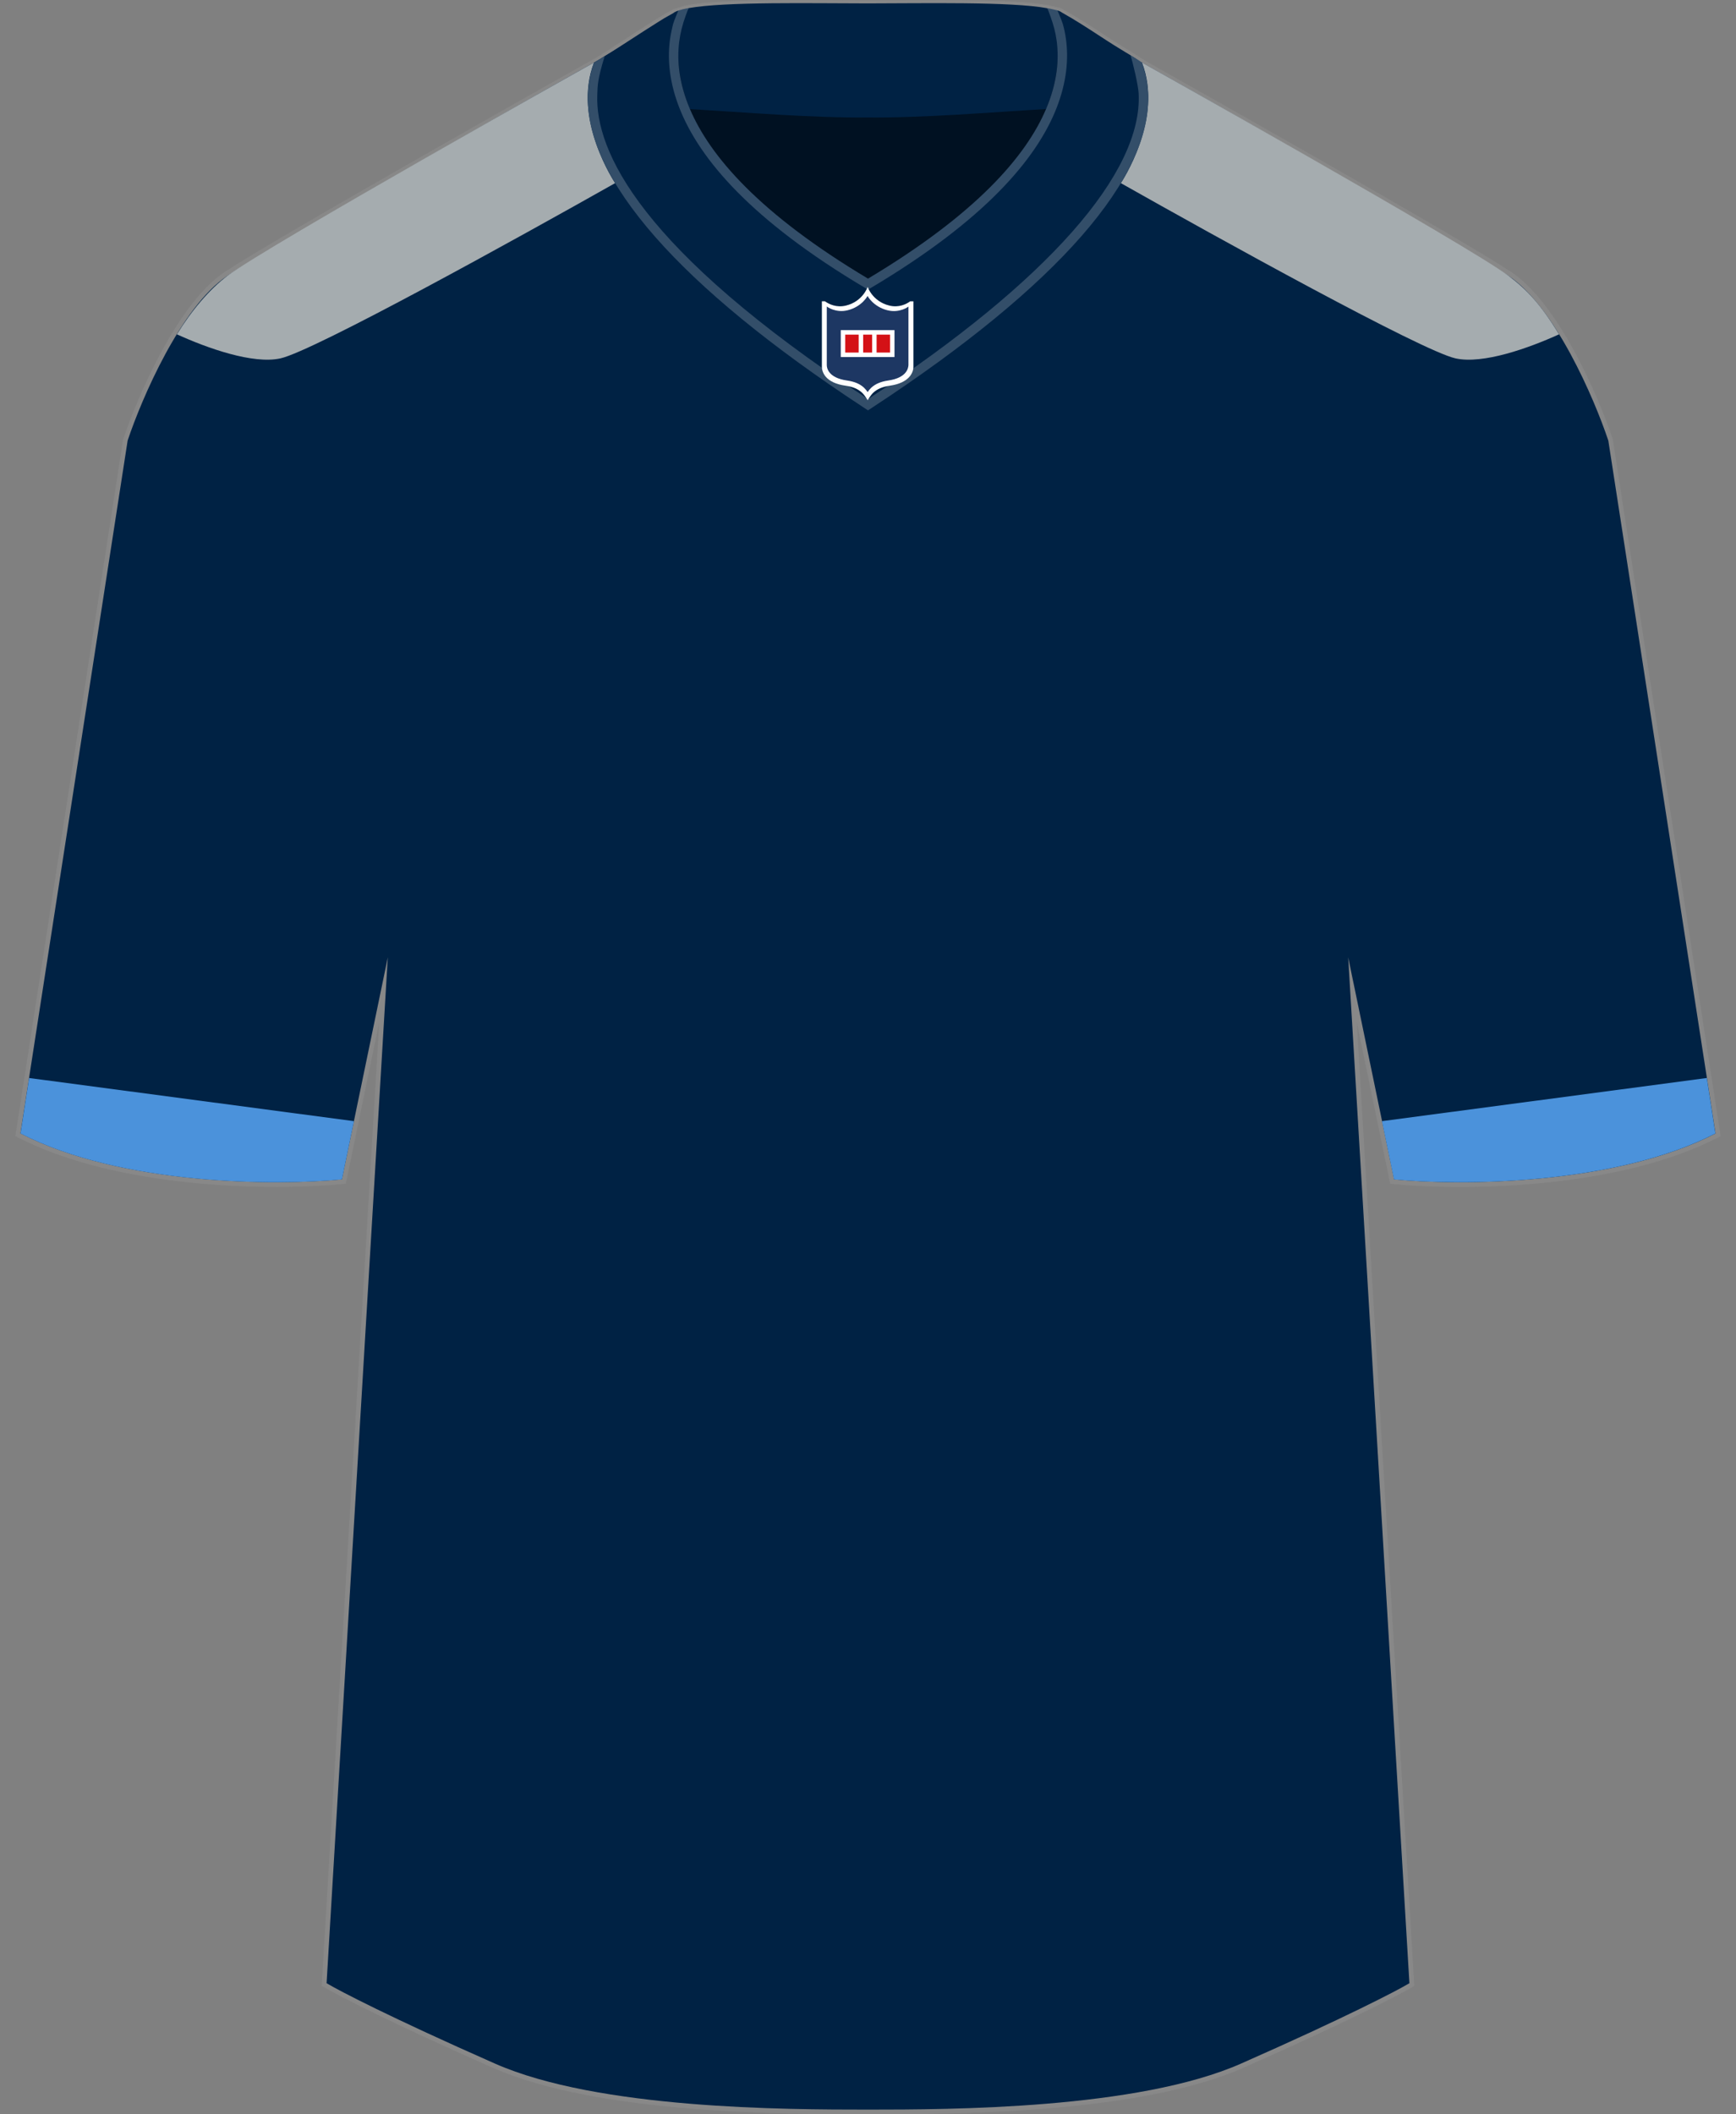 <?xml version="1.0" encoding="utf-8"?>
<!-- Generator: Adobe Illustrator 27.7.0, SVG Export Plug-In . SVG Version: 6.00 Build 0)  -->
<svg version="1.1" id="Layer_1" xmlns="http://www.w3.org/2000/svg" xmlns:xlink="http://www.w3.org/1999/xlink" x="0px" y="0px"
	 viewBox="0 0 46 56" style="enable-background:new 0 0 46 56;" xml:space="preserve">
<rect x="0" y="0" width="46" height="56" fill="#808080" stroke="none"/>
<style type="text/css">
	.st0{fill:#888888;}
	.st1{fill:#002244;}
	.st2{fill:#A5ACAF;}
	.st3{fill:#4B92DB;}
	.st4{opacity:0.5;}
	.st5{opacity:0.2;fill:#FFFFFF;}
	.st6{fill-rule:evenodd;clip-rule:evenodd;fill:#FFFFFF;}
	.st7{fill-rule:evenodd;clip-rule:evenodd;fill:#1D3763;}
	.st8{fill:#FFFFFF;}
	.st9{fill:#D41116;}
</style>
<g id="TEN_Titans">
	<path class="st0" d="M17.834,0.248L17.834,0.248l0.302-0.097c0.784-0.165,2.57-0.156,4.032-0.146c0.589,0.004,1.057,0.004,1.645,0
		c1.474-0.008,3.261-0.018,4.043,0.149l0.252,0.061l0,0c0.032,0.019,0.064,0.037,0.097,0.055l0.027,0.015
		c0.358,0.2,0.707,0.428,1.044,0.648l0.176,0.114c0.126,0.082,0.254,0.16,0.382,0.239c0.122,0.074,0.243,0.149,0.363,0.227
		l0.127,0.084c1.387,0.78,8.419,4.74,9.726,5.611c1.231,0.821,2.294,3.253,2.684,4.424l2.859,18.46l-0.08,0.041
		c-2.675,1.378-6.784,1.405-8.586,1.229l-0.09-0.009l-0.886-4.283l1.524,25.526l-0.064,0.039c-0.359,0.214-1.755,0.936-4.475,2.136
		C30.149,56,25.139,56,23,56s-7.148,0-9.935-1.23c-2.725-1.202-4.119-1.923-4.475-2.136l-0.065-0.039l0.004-0.076l1.52-25.451
		l-0.886,4.283l-0.091,0.009c-1.799,0.178-5.912,0.148-8.585-1.229l-0.08-0.041l0.014-0.09l2.839-18.35
		c0.396-1.192,1.459-3.624,2.69-4.444c1.311-0.874,8.443-4.89,9.86-5.686c0.162-0.098,0.418-0.265,0.697-0.447
		c0.284-0.184,0.591-0.384,0.85-0.545l0.136-0.084c0.11-0.067,0.2-0.118,0.276-0.161l0.033-0.018L17.834,0.248z M8.783,52.458
		c0.437,0.25,1.813,0.951,4.382,2.084c2.739,1.208,7.711,1.208,9.835,1.208s7.096,0,9.834-1.208
		c2.566-1.132,3.943-1.833,4.383-2.084l-1.618-27.094l0.246-0.033l1.198,5.79c1.802,0.162,5.698,0.118,8.276-1.17l-2.825-18.262
		c-0.377-1.123-1.408-3.491-2.582-4.275c-1.299-0.866-8.324-4.822-9.719-5.607l-0.131-0.087c-0.118-0.076-0.238-0.15-0.358-0.223
		c-0.13-0.08-0.261-0.16-0.388-0.242L29.14,1.14c-0.334-0.217-0.678-0.443-1.028-0.639c-0.018-0.01-0.034-0.018-0.049-0.026
		L28,0.453c-0.529-0.22-2.639-0.21-4.186-0.2c-0.59,0.004-1.059,0.004-1.648,0c-1.521-0.009-3.607-0.02-4.168,0.193l-0.03,0.012
		c-0.004,0.002-0.009,0.005-0.014,0.008l-0.063,0.035c-0.076,0.042-0.163,0.092-0.256,0.148L17.51,0.726
		c-0.281,0.175-0.587,0.374-0.869,0.557c-0.282,0.183-0.54,0.351-0.707,0.453C14.516,2.533,7.39,6.545,6.087,7.415
		c-1.174,0.783-2.206,3.152-2.587,4.295L0.68,29.951c2.579,1.288,6.474,1.335,8.277,1.17l1.198-5.79l0.247,0.033L8.783,52.458z"/>
	<path class="st1" d="M45.456,30.021l-2.839-18.35c-0.372-1.115-1.419-3.548-2.636-4.359c-1.094-0.73-6.395-3.783-9.694-5.638
		c-0.041-0.028-0.115-0.077-0.157-0.104c-0.246-0.158-0.501-0.258-0.746-0.418c-0.399-0.26-0.797-0.526-1.213-0.758
		c-0.043-0.024-0.087-0.047-0.129-0.072c0.002,0.006,0.004,0.012,0.006,0.018c-0.653-0.273-3.44-0.206-5.058-0.206
		c-1.601,0-4.345-0.065-5.036,0.198c0.001-0.003,0.002-0.006,0.003-0.009c-0.018,0.011-0.039,0.023-0.063,0.036
		c-0.008,0.004-0.015,0.008-0.022,0.012c-0.014,0.008-0.028,0.016-0.044,0.024c-0.075,0.042-0.164,0.093-0.258,0.15
		c-0.026,0.016-0.054,0.033-0.081,0.049c-0.023,0.014-0.045,0.028-0.069,0.042C16.906,0.955,16.134,1.42,15.8,1.622
		c-3.287,1.848-8.674,4.949-9.782,5.688c-1.217,0.811-2.264,3.244-2.636,4.359l-2.839,18.35c2.677,1.379,6.793,1.385,8.516,1.217
		l1.217-5.88L8.654,52.527c0.338,0.203,1.703,0.912,4.461,2.129c2.736,1.207,7.704,1.219,9.885,1.219
		c2.189,0,7.148-0.012,9.885-1.219c2.758-1.217,4.123-1.926,4.461-2.129l-1.622-27.171l1.217,5.88
		C38.663,31.406,42.78,31.399,45.456,30.021z"/>
	<path class="st2" d="M7.431,9.492C8.321,9.294,13.743,6.293,16.3,4.85c0,0-1.144-1.697-0.56-3.194c0,0-8.673,4.863-9.722,5.655
		c-0.462,0.348-0.933,0.898-1.33,1.544C5.491,9.221,6.703,9.653,7.431,9.492z"/>
	<path class="st2" d="M38.568,9.492c-0.891-0.198-6.313-3.198-8.869-4.642c0,0,1.144-1.697,0.56-3.194c0,0,8.673,4.863,9.722,5.655
		c0.462,0.348,0.832,0.729,1.33,1.544C40.507,9.221,39.296,9.653,38.568,9.492z"/>
	<path class="st3" d="M0.544,30.021c2.676,1.379,6.793,1.385,8.516,1.217l0.319-1.543l-8.608-1.143L0.544,30.021z"/>
	<path class="st3" d="M45.454,30.021c-2.676,1.379-6.793,1.385-8.516,1.217l-0.319-1.543l8.608-1.143L45.454,30.021z"/>
	<path class="st4" d="M21.977,7.651c0.399,0,0.656,0.233,0.983,0.233c0.328,0,0.584-0.233,0.983-0.233
		c1.857-0.905,5.278-4.053,4.351-6.145c-1.691,0-3.643,0-5.334,0c-1.691,0-3.643,0-5.334,0C16.985,3.648,20.297,6.312,21.977,7.651z
		"/>
	<path class="st1" d="M17.998,1.1c-0.064,0.497-0.009,1.1,0.284,1.789c1.478,0.087,3.232,0.237,4.709,0.222
		c1.484,0.015,3.246-0.137,4.728-0.223c0.298-0.702,0.349-1.316,0.278-1.821c-0.028-0.204-0.079-0.4-0.164-0.635l-0.078-0.213
		c-0.963-0.181-3.324-0.129-4.765-0.129c-1.432,0-3.773-0.051-4.747,0.126l-0.076,0.207C18.082,0.655,18.027,0.877,17.998,1.1z"/>
	<path class="st1" d="M30.271,1.702l-0.014-0.039L30.223,1.64c-0.051-0.035-0.103-0.069-0.155-0.103
		c-0.115-0.075-0.232-0.146-0.35-0.218c-0.129-0.079-0.257-0.157-0.382-0.239l-0.18-0.117c-0.328-0.214-0.669-0.436-1.02-0.632l0,0
		c-0.065-0.054-0.196-0.078-0.382-0.113l0.078,0.213c0.085,0.235,0.136,0.431,0.164,0.635c0.071,0.505,0.02,1.119-0.278,1.821
		C27.189,4.136,25.869,5.666,23,7.38c-2.872-1.714-4.189-3.245-4.718-4.491C17.989,2.2,17.934,1.597,17.998,1.1
		c0.029-0.223,0.084-0.445,0.169-0.678l0.076-0.207c-0.195,0.035-0.34,0.079-0.407,0.135l-0.232,0.131l-0.146,0.09
		c-0.254,0.158-0.555,0.354-0.833,0.534c-0.289,0.188-0.554,0.36-0.715,0.457l-0.042,0.024l-0.037,0.021
		c-0.023,0.013-0.041,0.023-0.052,0.03l-0.037,0.023l-0.015,0.041c-0.089,0.254-0.139,0.521-0.15,0.794
		c-0.089,2.231,2.426,5.093,7.274,8.276L23,10.869l0.149-0.098c4.878-3.203,7.392-6.078,7.272-8.315
		C30.406,2.196,30.355,1.942,30.271,1.702z"/>
	<path class="st5" d="M22.936,7.633L23,7.671l0.064-0.038c3.043-1.806,4.404-3.434,4.928-4.761c0.278-0.704,0.325-1.325,0.253-1.84
		c-0.019-0.134-0.044-0.264-0.084-0.4c-0.026-0.087-0.141-0.358-0.141-0.358c-0.081-0.025-0.115-0.033-0.265-0.057l0.078,0.213
		c0.085,0.235,0.136,0.431,0.164,0.635c0.071,0.505,0.02,1.119-0.278,1.821C27.189,4.136,25.869,5.666,23,7.38
		c-2.872-1.714-4.189-3.245-4.718-4.491C17.989,2.2,17.934,1.597,17.998,1.1c0.029-0.223,0.084-0.445,0.169-0.678l0.076-0.207
		C18.048,0.25,18.04,0.259,17.974,0.28c0,0-0.112,0.262-0.137,0.353c-0.024,0.09-0.069,0.29-0.087,0.435
		c-0.065,0.506-0.015,1.116,0.258,1.805C18.532,4.199,19.891,5.827,22.936,7.633z"/>
	<path class="st5" d="M30.271,1.702l-0.018-0.054c0,0-0.065-0.044-0.087-0.058c-0.052-0.033-0.211-0.125-0.211-0.125
		c0.068,0.207,0.203,0.782,0.216,1.005c0.114,2.112-2.429,4.986-7.159,8.093L23,10.57l-0.012-0.008
		c-6.027-3.957-7.221-6.565-7.161-8.057c0.009-0.232,0.005-0.409,0.195-1.012l-0.191,0.114c-0.023,0.013-0.041,0.023-0.052,0.03
		l-0.037,0.023l-0.015,0.041c-0.089,0.254-0.139,0.521-0.15,0.794c-0.089,2.231,2.426,5.093,7.274,8.276L23,10.869l0.149-0.098
		c4.878-3.203,7.392-6.078,7.272-8.315C30.406,2.196,30.355,1.942,30.271,1.702z"/>
	<g>
		<g>
			<path class="st6" d="M24.12,7.979c-0.101,0.076-0.303,0.177-0.556,0.114C23.117,7.983,22.991,7.6,22.991,7.6
				s-0.127,0.383-0.573,0.493c-0.257,0.063-0.455-0.039-0.56-0.113h-0.08v1.731c0,0.055,0.013,0.156,0.097,0.261
				c0.105,0.126,0.282,0.208,0.527,0.243c0.198,0.028,0.341,0.09,0.442,0.188c0.076,0.072,0.147,0.197,0.147,0.197
				s0.074-0.127,0.146-0.197c0.102-0.098,0.246-0.159,0.442-0.188c0.245-0.035,0.421-0.118,0.527-0.245
				c0.085-0.103,0.097-0.206,0.097-0.258V7.981h-0.08"/>
			<path class="st7" d="M24.072,8.12c0,0-0.231,0.18-0.556,0.098c-0.379-0.095-0.528-0.379-0.528-0.379s-0.147,0.284-0.528,0.379
				c-0.32,0.08-0.552-0.1-0.552-0.1v1.552c0,0.064,0.027,0.336,0.536,0.408c0.201,0.029,0.35,0.093,0.456,0.197
				c0.039,0.037,0.068,0.075,0.09,0.11c0.023-0.035,0.052-0.072,0.09-0.11c0.108-0.104,0.257-0.168,0.456-0.197
				c0.508-0.073,0.532-0.346,0.536-0.408V8.118"/>
		</g>
		<g>
			<rect x="22.278" y="8.744" class="st8" width="1.424" height="0.712"/>
			<rect x="22.397" y="8.863" class="st9" width="0.356" height="0.475"/>
			<rect x="22.872" y="8.863" class="st9" width="0.237" height="0.475"/>
			<rect x="23.228" y="8.863" class="st9" width="0.356" height="0.475"/>
		</g>
	</g>
</g>
</svg>
